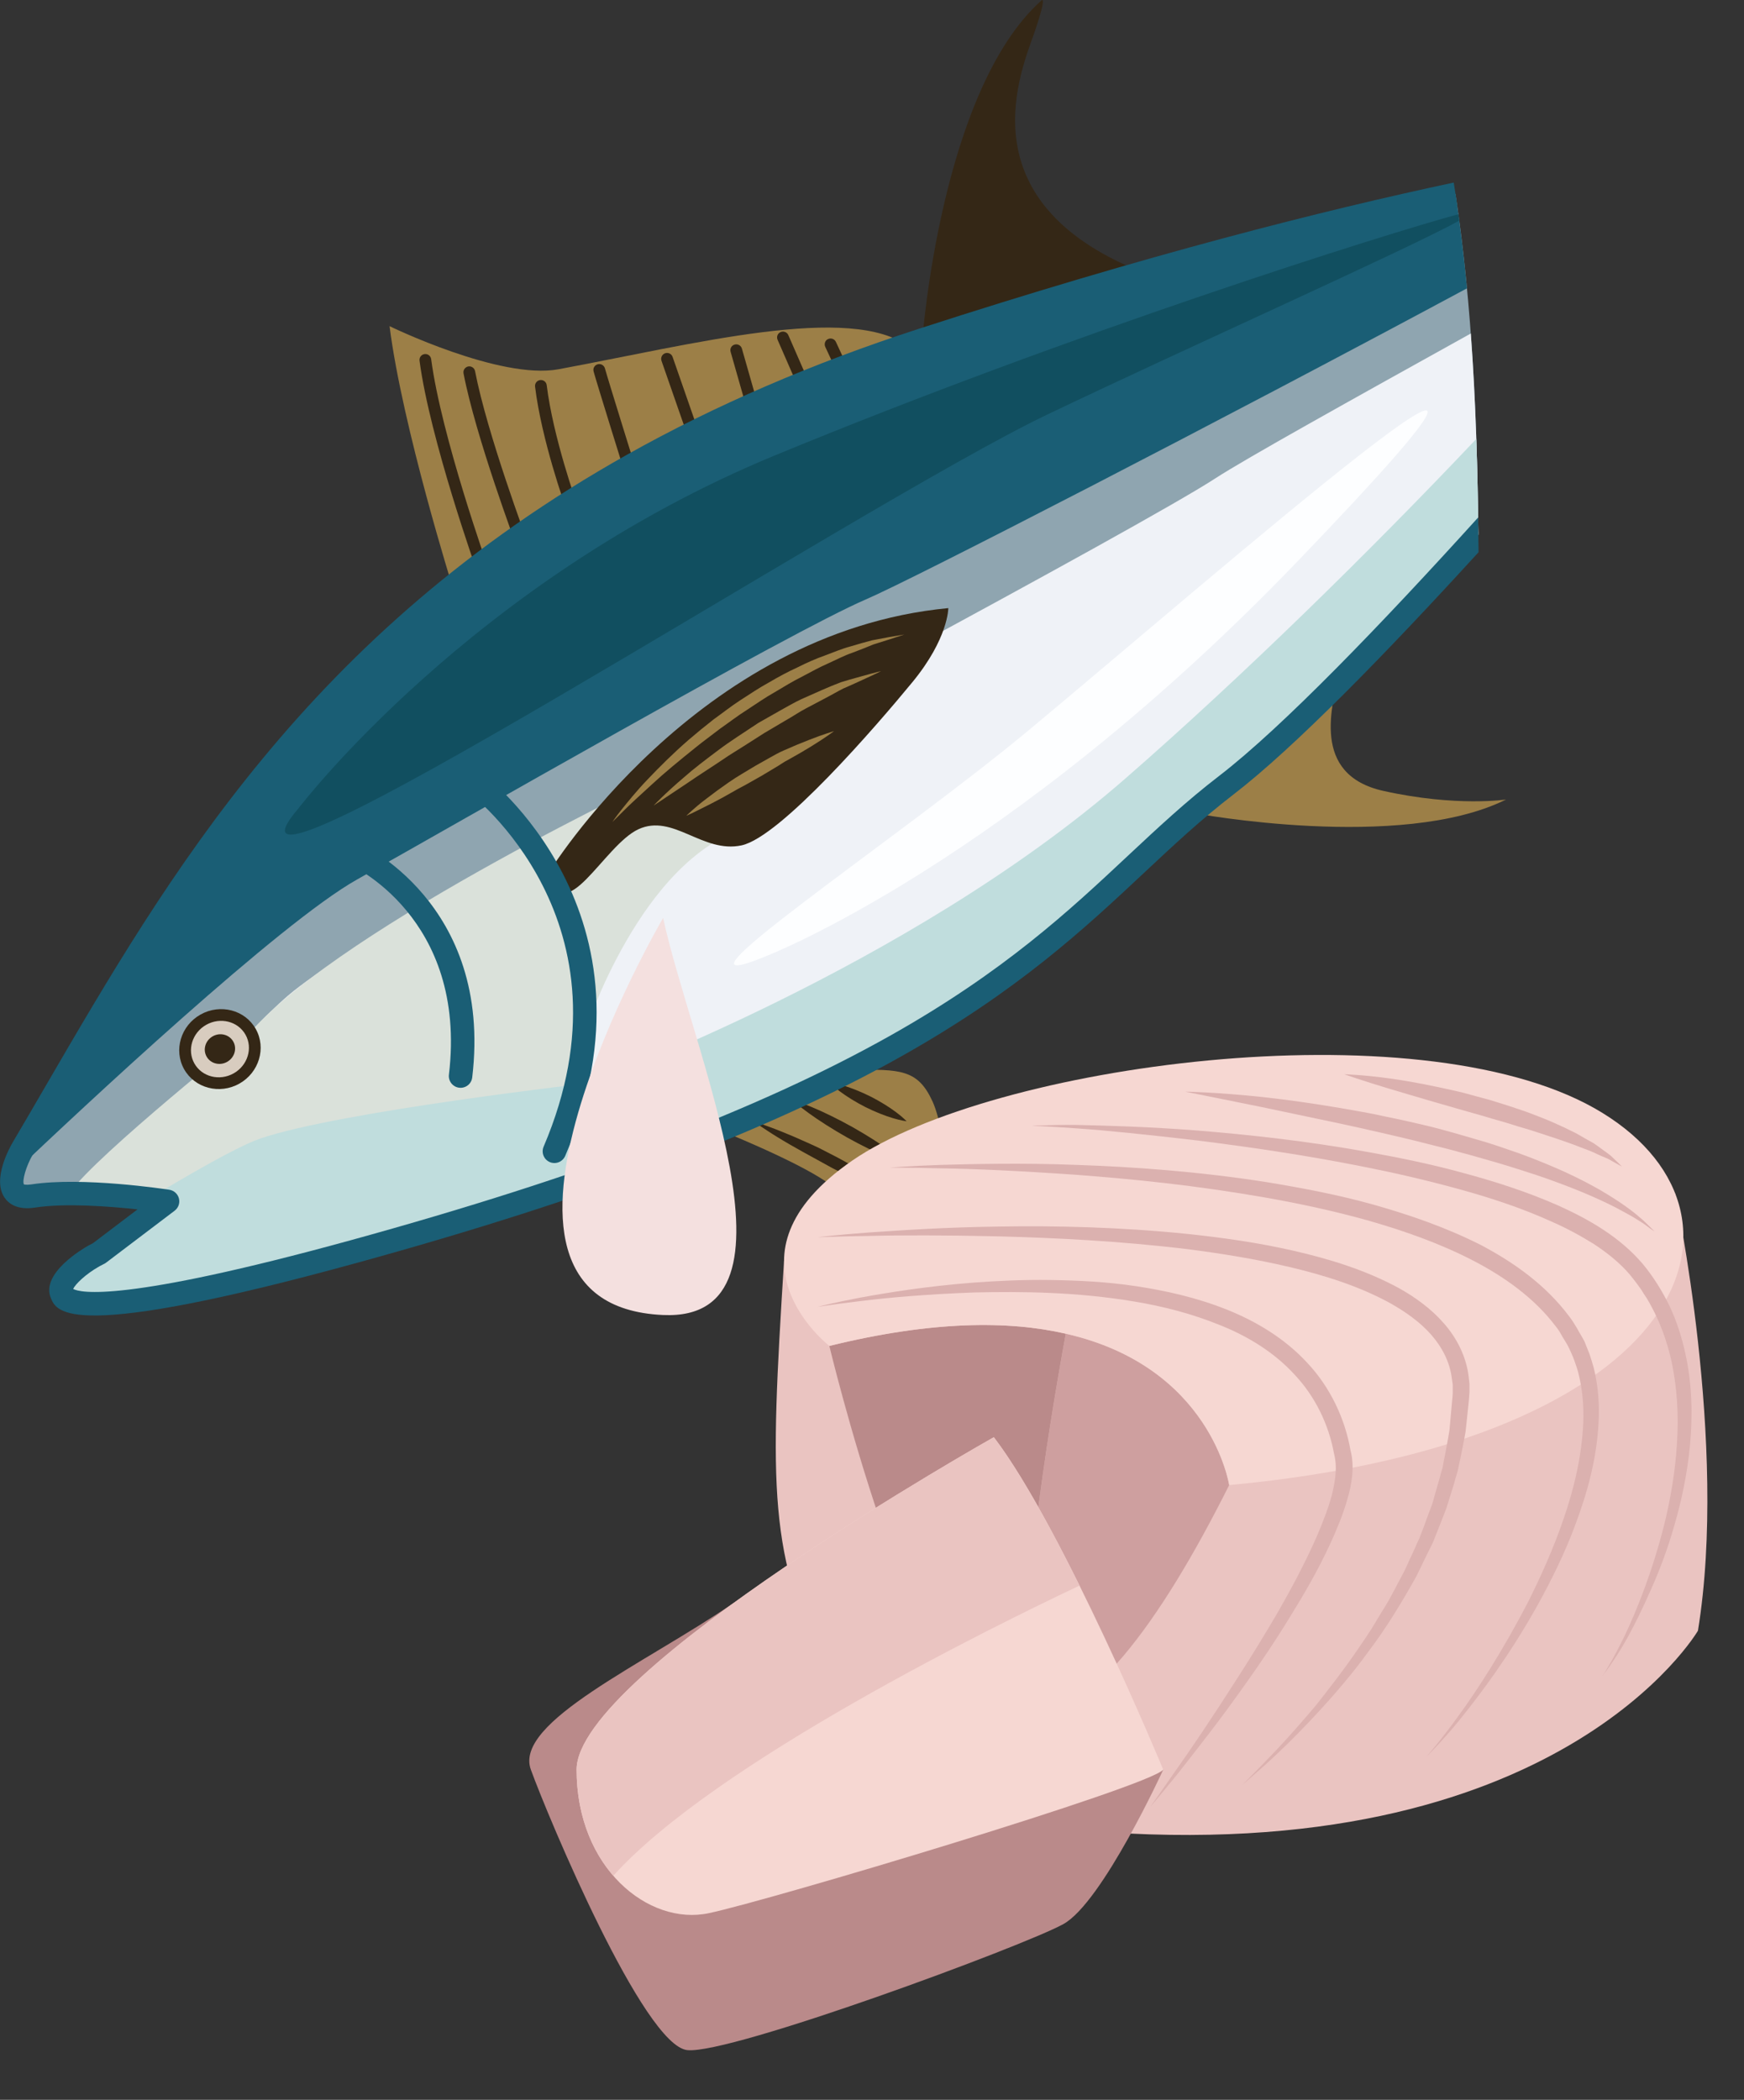<?xml version="1.0" encoding="UTF-8" standalone="no"?>
<!-- Created with Inkscape (http://www.inkscape.org/) -->

<svg
   xmlns:dc="http://purl.org/dc/elements/1.1/"
   xmlns:cc="http://creativecommons.org/ns#"
   xmlns:rdf="http://www.w3.org/1999/02/22-rdf-syntax-ns#"
   xmlns:svg="http://www.w3.org/2000/svg"
   xmlns="http://www.w3.org/2000/svg"
   xmlns:sodipodi="http://sodipodi.sourceforge.net/DTD/sodipodi-0.dtd"
   xmlns:inkscape="http://www.inkscape.org/namespaces/inkscape"
   width="292.377mm"
   height="351.991mm"
   viewBox="0 0 292.377 351.991"
   version="1.1"
   id="svg8"
   inkscape:version="0.92.4 (5da689c313, 2019-01-14)"
   sodipodi:docname="Tuňák žlutoploutvý ve vlastní šťávě.svg">
  <rect x="0" y="0" width="292.377" height="351.991" fill="#333333" stroke="none"/>
  <defs
     id="defs2">
    <style
       type="text/css"
       id="style2">
   <![CDATA[
    .fil3 {fill:#7F583D;fill-rule:nonzero}
    .fil2 {fill:#AF8569;fill-rule:nonzero}
    .fil4 {fill:#B79076;fill-rule:nonzero}
    .fil0 {fill:#E2BBA1;fill-rule:nonzero}
    .fil1 {fill:#EDD1BE;fill-rule:nonzero}
   ]]>
  </style>
    <style
       type="text/css"
       id="style2-9">
   <![CDATA[
    .fil3 {fill:#7F583D;fill-rule:nonzero}
    .fil2 {fill:#AF8569;fill-rule:nonzero}
    .fil4 {fill:#B79076;fill-rule:nonzero}
    .fil0 {fill:#CE8963;fill-rule:nonzero}
    .fil1 {fill:#DEB194;fill-rule:nonzero}
   ]]>
  </style>
    <style
       type="text/css"
       id="style2-0">
   <![CDATA[
    .fil19 {fill:#363338;fill-rule:nonzero}
    .fil20 {fill:#3C363F;fill-rule:nonzero}
    .fil12 {fill:#42382F;fill-rule:nonzero}
    .fil13 {fill:#594C41;fill-rule:nonzero}
    .fil8 {fill:#59555B;fill-rule:nonzero}
    .fil10 {fill:#635549;fill-rule:nonzero}
    .fil9 {fill:#6A666D;fill-rule:nonzero}
    .fil17 {fill:#6E6B70;fill-rule:nonzero}
    .fil11 {fill:#7C6C60;fill-rule:nonzero}
    .fil14 {fill:#827F84;fill-rule:nonzero}
    .fil15 {fill:#A4A4A5;fill-rule:nonzero}
    .fil18 {fill:#ADA6B2;fill-rule:nonzero}
    .fil16 {fill:#BCBBAC;fill-rule:nonzero}
    .fil3 {fill:#BDAA88;fill-rule:nonzero}
    .fil4 {fill:#CCB081;fill-rule:nonzero}
    .fil6 {fill:#CFB484;fill-rule:nonzero}
    .fil5 {fill:#D9A882;fill-rule:nonzero}
    .fil7 {fill:#E6C0A8;fill-rule:nonzero}
    .fil1 {fill:#EBD1A4;fill-rule:nonzero}
    .fil2 {fill:#EBDDC5;fill-rule:nonzero}
    .fil0 {fill:#F7ECD9;fill-rule:nonzero}
   ]]>
  </style>
    <style
       type="text/css"
       id="style2-3">
   <![CDATA[
    .fil1 {fill:#BA8A8A;fill-rule:nonzero}
    .fil6 {fill:#CCA8A3;fill-rule:nonzero}
    .fil2 {fill:#CE9F9F;fill-rule:nonzero}
    .fil4 {fill:#DBB1AF;fill-rule:nonzero}
    .fil0 {fill:#EAC4C1;fill-rule:nonzero}
    .fil5 {fill:#EDD9D6;fill-rule:nonzero}
    .fil7 {fill:#F4E0DF;fill-rule:nonzero}
    .fil3 {fill:#F6D7D2;fill-rule:nonzero}
   ]]>
  </style>
  </defs>
  <sodipodi:namedview
     id="base"
     pagecolor="#ffffff"
     bordercolor="#666666"
     borderopacity="1.0"
     inkscape:pageopacity="0.0"
     inkscape:pageshadow="2"
     inkscape:zoom="0.24748737"
     inkscape:cx="36.433634"
     inkscape:cy="781.24443"
     inkscape:document-units="mm"
     inkscape:current-layer="layer1"
     showgrid="false"
     inkscape:window-width="1920"
     inkscape:window-height="1001"
     inkscape:window-x="-9"
     inkscape:window-y="-9"
     inkscape:window-maximized="1" />
  <g
     inkscape:label="Vrstva 1"
     inkscape:groupmode="layer"
     id="layer1"
     transform="translate(37.61,39.217)">
 
 

 
 

 
 <g
   id="g2975"
   transform="matrix(1.615,0,0,-1.615,83.066,150.24)">
  <path
     d="m 0,0 c 0,0 7.646,-3.042 11.027,-5.335 3.386,-2.293 10.534,-6.313 13.521,-6.034 0,0 -0.937,11.001 -2.46,14.339 -1.526,3.337 -3.299,3.387 -8.478,3.275 L 4.318,6.618 Z"
     style="fill:#9c7f47;fill-opacity:1;fill-rule:nonzero;stroke:none"
     id="path2977"
     inkscape:connector-curvature="0" />
</g>
<g
   id="g2979"
   transform="matrix(1.615,0,0,-1.615,88.722,148.757)">
  <path
     d="M 0,0 C 0,0 0.287,-0.086 0.779,-0.259 1.265,-0.447 1.974,-0.68 2.798,-1.016 3.626,-1.345 4.581,-1.749 5.59,-2.21 c 0.503,-0.237 1.032,-0.451 1.55,-0.731 0.518,-0.268 1.045,-0.538 1.573,-0.811 2.092,-1.119 4.141,-2.322 5.634,-3.293 0.749,-0.478 1.349,-0.922 1.781,-1.211 0.422,-0.299 0.658,-0.484 0.658,-0.484 0,0 -0.29,0.092 -0.779,0.278 -0.482,0.197 -1.19,0.448 -2.003,0.806 -1.641,0.698 -3.767,1.717 -5.851,2.82 C 6.088,-3.701 3.998,-2.579 2.486,-1.639 1.725,-1.18 1.111,-0.75 0.673,-0.469 0.24,-0.18 0,0 0,0"
     style="fill:#342716;fill-opacity:1;fill-rule:nonzero;stroke:none"
     id="path2981"
     inkscape:connector-curvature="0" />
</g>
<g
   id="g2983"
   transform="matrix(1.615,0,0,-1.615,95.157,145.144)">
  <path
     d="m 0,0 c 0,0 0.843,-0.241 2.035,-0.743 1.196,-0.494 2.74,-1.246 4.241,-2.082 1.495,-0.843 2.948,-1.77 3.995,-2.537 1.057,-0.759 1.711,-1.36 1.711,-1.36 0,0 -0.846,0.238 -2.037,0.741 -1.196,0.494 -2.74,1.244 -4.239,2.084 C 4.21,-3.054 2.76,-2.124 1.709,-1.358 0.653,-0.599 0,0 0,0"
     style="fill:#342716;fill-opacity:1;fill-rule:nonzero;stroke:none"
     id="path2985"
     inkscape:connector-curvature="0" />
</g>
<g
   id="g2987"
   transform="matrix(1.615,0,0,-1.615,101.403,142.201)">
  <path
     d="m 0,0 c 0,0 0.589,-0.07 1.405,-0.319 0.82,-0.241 1.868,-0.654 2.876,-1.156 1.004,-0.508 1.964,-1.106 2.651,-1.625 0.689,-0.507 1.104,-0.949 1.104,-0.949 0,0 -0.592,0.07 -1.408,0.32 -0.818,0.237 -1.866,0.653 -2.874,1.156 -1.003,0.51 -1.961,1.107 -2.65,1.627 C 0.412,-0.437 0,0 0,0"
     style="fill:#342716;fill-opacity:1;fill-rule:nonzero;stroke:none"
     id="path2989"
     inkscape:connector-curvature="0" />
</g>
<g
   id="g2991"
   transform="matrix(1.615,0,0,-1.615,38.41,59.648)">
  <path
     d="m 0,0 c 0,0 -5.312,16.927 -6.633,27.364 0,0 11.471,-5.599 17.534,-4.475 13.923,2.576 30.356,6.912 36.441,2.293"
     style="fill:#9c7f47;fill-opacity:1;fill-rule:nonzero;stroke:none"
     id="path2993"
     inkscape:connector-curvature="0" />
</g>
<g
   id="g2995"
   transform="matrix(1.615,0,0,-1.615,43.799,57.187)">
  <path
     d="M 0,0 C -0.029,-0.017 -0.062,-0.031 -0.095,-0.045 -0.411,-0.157 -0.761,0.01 -0.874,0.323 -0.923,0.464 -5.79,14.157 -6.859,22.26 c -0.044,0.331 0.19,0.636 0.524,0.679 C -6,22.985 -5.694,22.75 -5.651,22.417 -4.6,14.441 0.225,0.871 0.275,0.733 0.376,0.452 0.255,0.143 0,0"
     style="fill:#342716;fill-opacity:1;fill-rule:nonzero;stroke:none"
     id="path2997"
     inkscape:connector-curvature="0" />
</g>
<g
   id="g2999"
   transform="matrix(1.615,0,0,-1.615,50.422,52.905)">
  <path
     d="M 0,0 C -0.027,-0.016 -0.056,-0.028 -0.085,-0.039 -0.399,-0.159 -0.751,0 -0.87,0.315 c -0.042,0.114 -4.255,11.379 -5.522,17.974 -0.061,0.331 0.155,0.648 0.485,0.716 0.329,0.061 0.649,-0.156 0.712,-0.485 C -3.948,12.026 0.228,0.856 0.271,0.744 0.378,0.459 0.256,0.144 0,0"
     style="fill:#342716;fill-opacity:1;fill-rule:nonzero;stroke:none"
     id="path3001"
     inkscape:connector-curvature="0" />
</g>
<g
   id="g3003"
   transform="matrix(1.615,0,0,-1.615,58.706,46.56)">
  <path
     d="m 0,0 c -0.028,-0.016 -0.061,-0.031 -0.089,-0.044 -0.318,-0.113 -0.669,0.051 -0.782,0.366 -0.104,0.287 -2.548,7.101 -3.225,12.664 -0.038,0.335 0.199,0.64 0.533,0.678 0.333,0.04 0.638,-0.196 0.677,-0.53 C -2.225,7.709 0.25,0.806 0.275,0.738 0.378,0.453 0.256,0.144 0,0"
     style="fill:#342716;fill-opacity:1;fill-rule:nonzero;stroke:none"
     id="path3005"
     inkscape:connector-curvature="0" />
</g>
<g
   id="g3007"
   transform="matrix(1.615,0,0,-1.615,68.816,41.451)">
  <path
     d="m 0,0 c -0.038,-0.021 -0.076,-0.037 -0.118,-0.051 -0.321,-0.1 -0.662,0.079 -0.763,0.401 -0.127,0.4 -3.068,9.834 -3.398,11.043 -0.091,0.324 0.097,0.654 0.427,0.746 0.325,0.09 0.658,-0.104 0.748,-0.424 C -2.78,10.524 0.254,0.811 0.281,0.713 0.368,0.433 0.245,0.139 0,0"
     style="fill:#342716;fill-opacity:1;fill-rule:nonzero;stroke:none"
     id="path3009"
     inkscape:connector-curvature="0" />
</g>
<g
   id="g3011"
   transform="matrix(1.615,0,0,-1.615,79.298,35)">
  <path
     d="m 0,0 c -0.03,-0.016 -0.065,-0.032 -0.098,-0.046 -0.318,-0.109 -0.666,0.061 -0.776,0.375 l -2.849,8.183 c -0.109,0.319 0.067,0.667 0.377,0.776 0.317,0.11 0.665,-0.056 0.776,-0.374 L 0.277,0.73 C 0.375,0.449 0.254,0.143 0,0"
     style="fill:#342716;fill-opacity:1;fill-rule:nonzero;stroke:none"
     id="path3013"
     inkscape:connector-curvature="0" />
</g>
<g
   id="g3015"
   transform="matrix(1.615,0,0,-1.615,89.217,30.56)">
  <path
     d="m 0,0 c -0.04,-0.022 -0.084,-0.042 -0.133,-0.056 -0.323,-0.09 -0.661,0.098 -0.754,0.422 L -2.688,6.688 C -2.782,7.011 -2.6,7.351 -2.269,7.44 -1.946,7.533 -1.607,7.346 -1.516,7.021 L 0.288,0.698 C 0.366,0.421 0.24,0.136 0,0"
     style="fill:#342716;fill-opacity:1;fill-rule:nonzero;stroke:none"
     id="path3017"
     inkscape:connector-curvature="0" />
</g>
<g
   id="g3019"
   transform="matrix(1.615,0,0,-1.615,98.091,27.27)">
  <path
     d="m 0,0 c -0.018,-0.01 -0.035,-0.02 -0.056,-0.027 -0.306,-0.134 -0.668,0.006 -0.801,0.313 l -2.45,5.613 c -0.135,0.307 0.005,0.678 0.313,0.799 0.307,0.137 0.669,-0.005 0.802,-0.313 L 0.259,0.773 C 0.386,0.485 0.27,0.15 0,0"
     style="fill:#342716;fill-opacity:1;fill-rule:nonzero;stroke:none"
     id="path3021"
     inkscape:connector-curvature="0" />
</g>
<g
   id="g3023"
   transform="matrix(1.615,0,0,-1.615,104.818,25.185)">
  <path
     d="M 0,0 C -0.014,-0.008 -0.027,-0.016 -0.043,-0.021 -0.345,-0.165 -0.708,-0.03 -0.851,0.274 l -1.672,3.601 c -0.143,0.306 -0.004,0.698 0.294,0.809 0.304,0.144 0.667,0.012 0.81,-0.293 L 0.252,0.787 C 0.389,0.498 0.275,0.154 0,0"
     style="fill:#342716;fill-opacity:1;fill-rule:nonzero;stroke:none"
     id="path3025"
     inkscape:connector-curvature="0" />
</g>
<g
   id="g3027"
   transform="matrix(1.615,0,0,-1.615,206.404,-6.656)">
  <path
     d="m 0,0 c -13.604,-2.902 -31.817,-7.504 -55.345,-15.124 -58.82,-19.053 -76.703,-55.643 -93.349,-83.854 -0.777,-1.313 -2.668,-5.569 1.057,-4.996 5.144,0.794 13.937,-0.557 13.937,-0.557 l -7.106,-5.388 c -3.868,-1.821 -13.798,-10.891 26.449,0.178 67.737,18.63 73.716,35.452 90.553,48.393 6.465,4.973 16.394,15.239 26.175,25.997 C 2.243,-23.525 1.757,-11.682 0,0"
     style="fill:#8fa5b0;fill-opacity:1;fill-rule:nonzero;stroke:none"
     id="path3029"
     inkscape:connector-curvature="0" />
</g>
<g
   id="g3031"
   transform="matrix(1.615,0,0,-1.615,206.402,-6.661)">
  <path
     d="m 0,0 c -13.599,-2.901 -31.821,-7.509 -55.344,-15.127 -58.82,-19.053 -76.703,-55.643 -93.349,-83.853 -0.336,-0.567 -0.876,-1.682 -1.085,-2.719 7.274,6.911 27.735,26.068 35.75,30.569 9.827,5.515 44.956,25.704 52.841,29.081 4.773,2.046 36.569,18.413 62.378,32.279 C 0.88,-6.504 0.487,-3.246 0,0"
     style="fill:#1a5e75;fill-opacity:1;fill-rule:nonzero;stroke:none"
     id="path3033"
     inkscape:connector-curvature="0" />
</g>
<g
   id="g3035"
   transform="matrix(1.615,0,0,-1.615,162.567,97.096)">
  <path
     d="m 0,0 c 0,0 21.469,-4.017 32.391,1.419 0,0 -5.144,-0.793 -12.726,0.891 -7.582,1.68 -5.335,8.879 -4.553,12.463 L 7.757,11.694 -1.142,3.902 Z"
     style="fill:#9c7f47;fill-opacity:1;fill-rule:nonzero;stroke:none"
     id="path3037"
     inkscape:connector-curvature="0" />
</g>
<g
   id="g3039"
   transform="matrix(1.615,0,0,-1.615,117.016,17.771)">
  <path
     d="m 0,0 c 0,0 1.896,25.866 12.356,35.233 0,0 0.65,0.712 -0.666,-3.169 C 10.376,28.183 4.163,14.537 22.657,7.104 L 19.503,5.708 C 19.503,5.708 3.521,0.574 0,0"
     style="fill:#342716;fill-opacity:1;fill-rule:nonzero;stroke:none"
     id="path3041"
     inkscape:connector-curvature="0" />
</g>
<g
   id="g3043"
   transform="matrix(1.615,0,0,-1.615,208.968,16.687)">
  <path
     d="m 0,0 c -12.485,-6.934 -23.463,-13.042 -26.514,-15.033 -7.671,-5.004 -58.463,-32.127 -64.988,-35.44 -6.522,-3.313 -25.415,-13.222 -31.31,-18.278 -4.624,-3.968 -14.752,-15.76 -18.899,-20.65 3.478,-0.229 6.423,-0.677 6.423,-0.677 l -7.106,-5.388 c -3.868,-1.821 -13.797,-10.89 26.449,0.178 67.737,18.63 73.716,35.452 90.553,48.393 6.465,4.973 16.394,15.239 26.175,25.998 C 0.707,-13.925 0.512,-6.948 0,0"
     style="fill:#eff2f7;fill-opacity:1;fill-rule:nonzero;stroke:none"
     id="path3045"
     inkscape:connector-curvature="0" />
</g>
<g
   id="g3047"
   transform="matrix(1.615,0,0,-1.615,59.08,143.019)">
  <path
     d="m 0,0 c 0,0 2.346,0.385 0.899,5.861 0,0 5.78,17.915 16.81,21.082 L 9.97,32.847 c 0,0 -34.102,-16.006 -43.817,-27.108 0,0 -16.004,-12.77 -18.726,-16.626 0,0 8.303,-0.695 9.431,-1.459 0,0 -11.764,-6.837 -10.393,-8.861 0,0 9.194,3.531 12.871,6.524 0,0 32.885,11.947 40.664,14.683"
     style="fill:#dae1da;fill-opacity:1;fill-rule:nonzero;stroke:none"
     id="path3049"
     inkscape:connector-curvature="0" />
</g>
<g
   id="g3051"
   transform="matrix(1.615,0,0,-1.615,54.345,107.124)">
  <path
     d="m 0,0 c 0,0 15.301,25.009 41.504,27.495 0,0 0.013,-3.137 -3.723,-7.679 C 34.046,15.271 24.095,3.748 20.045,2.87 15.997,1.995 12.931,6.213 9.328,4.539 5.727,2.865 1.653,-6.058 0,0"
     style="fill:#342716;fill-opacity:1;fill-rule:nonzero;stroke:none"
     id="path3053"
     inkscape:connector-curvature="0" />
</g>
<g
   id="g3055"
   transform="matrix(1.615,0,0,-1.615,209.888,34.363)">
  <path
     d="m 0,0 c -10.909,-11.531 -24.208,-24.594 -36.467,-35.279 -22.514,-19.629 -55.304,-31.539 -55.304,-31.539 0,0 -26.197,-2.972 -34.47,-5.8 -3.103,-1.06 -11.536,-6.236 -11.536,-6.236 1.161,-0.14 1.912,-0.267 1.912,-0.267 l -7.103,-5.395 c -3.865,-1.822 -13.794,-10.892 26.452,0.176 67.739,18.629 73.717,35.448 90.553,48.395 6.472,4.976 16.402,15.294 26.176,26.109 C 0.177,-6.558 0.111,-3.278 0,0"
     style="fill:#c0dddd;fill-opacity:1;fill-rule:nonzero;stroke:none"
     id="path3057"
     inkscape:connector-curvature="0" />
</g>
<g
   id="g3059"
   transform="matrix(1.615,0,0,-1.615,4.414,133.75)">
  <path
     d="m 0,0 c 0.945,-1.687 0.285,-3.854 -1.474,-4.843 -1.76,-0.991 -3.957,-0.425 -4.904,1.263 -0.947,1.688 -0.288,3.854 1.475,4.846 C -3.144,2.254 -0.951,1.687 0,0"
     style="fill:#d8ccbf;fill-opacity:1;fill-rule:nonzero;stroke:none"
     id="path3061"
     inkscape:connector-curvature="0" />
</g>
<g
   id="g3063"
   transform="matrix(1.615,0,0,-1.615,1.501,135.385)">
  <path
     d="M 0,0 C 0.411,-0.732 0.124,-1.674 -0.642,-2.105 -1.406,-2.534 -2.361,-2.289 -2.771,-1.557 -3.185,-0.822 -2.897,0.121 -2.13,0.552 -1.367,0.979 -0.412,0.735 0,0"
     style="fill:#342716;fill-opacity:1;fill-rule:nonzero;stroke:none"
     id="path3065"
     inkscape:connector-curvature="0" />
</g>
<g
   id="g3067"
   transform="matrix(1.615,0,0,-1.615,-3.027,132.565)">
  <path
     d="m 0,0 c -1.464,-0.821 -2.019,-2.622 -1.237,-4.014 0.78,-1.392 2.605,-1.855 4.073,-1.033 1.463,0.821 2.018,2.624 1.237,4.016 C 3.292,0.359 1.466,0.823 0,0 m 3.431,-6.11 c -2.049,-1.151 -4.622,-0.477 -5.732,1.499 -1.109,1.979 -0.345,4.524 1.704,5.673 2.052,1.151 4.623,0.479 5.733,-1.498 1.109,-1.976 0.345,-4.523 -1.705,-5.674"
     style="fill:#342716;fill-opacity:1;fill-rule:nonzero;stroke:none"
     id="path3069"
     inkscape:connector-curvature="0" />
</g>
<g
   id="g3071"
   transform="matrix(1.615,0,0,-1.615,210.197,47.528)">
  <path
     d="m 0,0 c -10.034,-11.081 -20.323,-21.775 -26.895,-26.83 -3.421,-2.63 -6.368,-5.389 -9.491,-8.309 -6.01,-5.63 -12.831,-12.011 -24.731,-18.693 -13.642,-7.659 -31.931,-14.59 -55.912,-21.186 -23.692,-6.516 -28.077,-5.453 -28.818,-5.058 0.226,0.496 1.28,1.537 2.742,2.36 0.167,0.091 0.322,0.173 0.469,0.243 0.078,0.035 0.152,0.08 0.216,0.133 l 7.106,5.386 c 0.391,0.296 0.568,0.795 0.447,1.27 -0.119,0.473 -0.514,0.832 -0.996,0.904 -0.367,0.06 -9.037,1.372 -14.308,0.559 -0.572,-0.088 -0.776,0 -0.785,-0.004 v -0.001 c -0.206,0.352 0.198,1.883 0.962,3.176 1.107,1.875 2.219,3.788 3.348,5.73 12.672,21.792 27.037,46.494 59.508,64.724 8.946,5.022 18.978,9.348 29.822,12.86 23.503,7.615 41.605,12.196 55.148,15.088 -0.114,0.803 -0.241,1.608 -0.368,2.411 C -16.16,31.858 -34.389,27.252 -58.067,19.584 -69.064,16.021 -79.246,11.63 -88.328,6.531 c -33.054,-18.559 -47.595,-43.562 -60.425,-65.624 -1.126,-1.937 -2.235,-3.846 -3.341,-5.718 -0.372,-0.631 -2.168,-3.879 -0.878,-5.782 0.426,-0.629 1.323,-1.321 3.172,-1.035 3.098,0.478 7.67,0.133 10.633,-0.19 l -4.627,-3.508 c -0.159,-0.077 -0.329,-0.168 -0.503,-0.265 -0.507,-0.286 -4.926,-2.855 -3.873,-5.416 0.61,-1.487 1.885,-4.583 31.787,3.64 24.175,6.649 42.643,13.651 56.459,21.409 12.159,6.828 19.09,13.316 25.206,19.039 3.074,2.88 5.982,5.601 9.308,8.158 6.365,4.894 15.936,14.732 25.452,25.156 C 0.029,-2.404 0.017,-1.202 0,0"
     style="fill:#1a5e75;fill-opacity:1;fill-rule:nonzero;stroke:none"
     id="path3073"
     inkscape:connector-curvature="0" />
</g>
<g
   id="g3075"
   transform="matrix(1.615,0,0,-1.615,56.302,155.487)">
  <path
     d="m 0,0 c -0.319,-0.179 -0.715,-0.215 -1.078,-0.06 -0.617,0.265 -0.905,0.981 -0.642,1.598 9.971,23.349 -7.622,36.658 -7.801,36.791 -0.542,0.4 -0.659,1.16 -0.258,1.702 0.399,0.542 1.162,0.657 1.704,0.26 C -7.883,40.146 11.238,25.686 0.523,0.582 0.412,0.327 0.225,0.126 0,0"
     style="fill:#1a5e75;fill-opacity:1;fill-rule:nonzero;stroke:none"
     id="path3077"
     inkscape:connector-curvature="0" />
</g>
<g
   id="g3079"
   transform="matrix(1.615,0,0,-1.615,40.566,142.882)">
  <path
     d="m 0,0 c -0.218,-0.121 -0.472,-0.179 -0.738,-0.146 -0.666,0.078 -1.147,0.685 -1.067,1.352 1.945,16.37 -10.255,21.792 -10.38,21.844 -0.618,0.263 -0.904,0.979 -0.641,1.598 0.267,0.621 0.987,0.905 1.6,0.642 C -11.086,25.228 2.77,19.078 0.614,0.919 0.567,0.518 0.329,0.184 0,0"
     style="fill:#1a5e75;fill-opacity:1;fill-rule:nonzero;stroke:none"
     id="path3081"
     inkscape:connector-curvature="0" />
</g>
<g
   id="g3083"
   transform="matrix(1.615,0,0,-1.615,206.885,-3.311)">
  <path
     d="m 0,0 c -7.689,-2.088 -40.071,-12.281 -71.02,-25.065 -31.382,-12.96 -49.344,-36.553 -49.344,-36.553 -12.4,-14.415 58.221,31.524 77.689,40.823 15.219,7.27 37.263,17.093 42.765,20.128 C 0.061,-0.444 0.029,-0.223 0,0"
     style="fill:#114f60;fill-opacity:1;fill-rule:nonzero;stroke:none"
     id="path3085"
     inkscape:connector-curvature="0" />
</g>
<g
   id="g3087"
   transform="matrix(1.615,0,0,-1.615,90.771,121.086)">
  <path
     d="M 0,0 C 0,0 25.086,9.659 55.222,41.017 91.357,78.62 45.429,38.548 27.333,23.496 13.549,12.033 -12.479,-5.144 0,0"
     style="fill:#fdfeff;fill-opacity:1;fill-rule:nonzero;stroke:none"
     id="path3089"
     inkscape:connector-curvature="0" />
</g>
<g
   id="g3091"
   transform="matrix(1.615,0,0,-1.615,65.056,98.571)">
  <path
     d="m 0,0 c 0,0 0.316,0.479 0.942,1.27 0.631,0.78 1.527,1.911 2.723,3.158 1.189,1.248 2.614,2.677 4.249,4.096 0.819,0.706 1.686,1.414 2.58,2.114 0.925,0.661 1.831,1.383 2.802,2.011 0.975,0.622 1.928,1.276 2.93,1.819 0.981,0.579 1.967,1.112 2.957,1.563 0.969,0.488 1.923,0.914 2.865,1.244 0.932,0.346 1.795,0.718 2.635,0.937 0.83,0.256 1.593,0.462 2.272,0.644 0.689,0.132 1.292,0.243 1.789,0.338 0.987,0.166 1.556,0.263 1.556,0.263 0,0 -0.548,-0.179 -1.502,-0.493 -0.475,-0.151 -1.052,-0.334 -1.716,-0.542 -0.645,-0.265 -1.369,-0.561 -2.167,-0.855 -0.806,-0.273 -1.63,-0.703 -2.518,-1.108 -0.889,-0.388 -1.79,-0.886 -2.729,-1.384 -0.951,-0.471 -1.882,-1.052 -2.843,-1.619 -0.974,-0.545 -1.902,-1.199 -2.85,-1.817 C 13.015,11.034 12.119,10.337 11.201,9.7 10.32,9.013 9.424,8.374 8.599,7.7 6.941,6.364 5.396,5.102 4.144,3.938 2.885,2.784 1.82,1.825 1.118,1.109 0.407,0.403 0,0 0,0"
     style="fill:#9c7f47;fill-opacity:1;fill-rule:nonzero;stroke:none"
     id="path3093"
     inkscape:connector-curvature="0" />
</g>
<g
   id="g3095"
   transform="matrix(1.615,0,0,-1.615,71.975,95.816)">
  <path
     d="m 0,0 c 0,0 1.185,1.268 3.169,2.948 0.973,0.865 2.181,1.781 3.481,2.755 1.292,0.986 2.769,1.899 4.21,2.869 0.754,0.428 1.51,0.858 2.254,1.28 0.747,0.418 1.473,0.839 2.212,1.186 1.49,0.667 2.881,1.293 4.094,1.755 1.253,0.388 2.311,0.655 3.035,0.865 0.732,0.198 1.149,0.293 1.149,0.293 0,0 -0.388,-0.199 -1.075,-0.518 C 21.837,13.126 20.87,12.652 19.695,12.151 19.121,11.867 18.519,11.504 17.866,11.167 17.219,10.823 16.534,10.463 15.824,10.089 15.115,9.721 14.432,9.242 13.695,8.832 12.975,8.404 12.237,7.97 11.499,7.535 10.778,7.073 10.056,6.614 9.345,6.161 8.636,5.7 7.917,5.291 7.26,4.828 5.925,3.929 4.652,3.127 3.589,2.394 1.435,0.959 0,0 0,0"
     style="fill:#9c7f47;fill-opacity:1;fill-rule:nonzero;stroke:none"
     id="path3097"
     inkscape:connector-curvature="0" />
</g>
<g
   id="g3099"
   transform="matrix(1.615,0,0,-1.615,77.45,97.535)">
  <path
     d="m 0,0 c 0,0 0.791,0.804 2.124,1.805 0.656,0.512 1.442,1.085 2.3,1.68 0.856,0.596 1.824,1.145 2.773,1.719 0.485,0.274 0.97,0.548 1.446,0.816 0.476,0.264 0.943,0.534 1.424,0.741 0.955,0.428 1.859,0.804 2.64,1.104 1.554,0.615 2.625,0.918 2.625,0.918 0,0 -0.909,-0.682 -2.319,-1.549 C 12.309,6.798 11.479,6.312 10.576,5.815 10.117,5.589 9.691,5.257 9.218,4.993 8.754,4.714 8.282,4.434 7.812,4.151 7.331,3.881 6.851,3.609 6.382,3.342 5.917,3.067 5.425,2.848 4.986,2.576 4.093,2.059 3.244,1.598 2.505,1.223 1.759,0.851 1.136,0.539 0.699,0.322 0.256,0.116 0,0 0,0"
     style="fill:#9c7f47;fill-opacity:1;fill-rule:nonzero;stroke:none"
     id="path3101"
     inkscape:connector-curvature="0" />
</g>


 
 <g
   transform="matrix(0.036,0,0,0.036,-215.589,-323.682)"
   id="Vrstva_x0020_1">

  <path
   d="m 12745,13460 c 0,0 248,1164 106,2035 0,0 -648,1113 -2854,931 -347,-29 -1017,-382 -1191,-719 -287,-556 -277,-880 -211,-1933 l 977,-263 1336,-51 1245,142 z"
   style="fill:#eac4c1;fill-rule:nonzero"
   id="path7"
   class="fil0"
   inkscape:connector-curvature="0" />

  <path
   d="m 10361,16142 c 0,0 -283,618 -465,719 -182,101 -1549,607 -1751,587 -203,-20 -648,-1083 -729,-1306 -81,-222 532,-493 944,-776 411,-283 24,-17 24,-17 l 501,621 1011,112 z"
   style="fill:#ba8a8a;fill-rule:nonzero"
   id="path9"
   class="fil1"
   inkscape:connector-curvature="0" />

  <path
   d="m 9907,14112 c -89,488 -225,1344 -184,1810 -13,1 -26,2 -40,2 324,-3 659,-457 985,-1107 0,0 -83,-551 -761,-705 z"
   style="fill:#ce9f9f;fill-rule:nonzero"
   id="path11"
   class="fil2"
   inkscape:connector-curvature="0" />

  <path
   d="m 9907,14112 c -265,-61 -622,-61 -1101,57 0,0 381,1589 746,1731 13,5 26,9 39,12 4,1 8,2 12,3 9,2 18,4 27,5 5,1 9,1 14,2 9,1 19,1 28,2 4,0 8,0 11,0 14,0 27,-1 40,-2 -41,-466 95,-1322 184,-1810 z"
   style="fill:#ba8a8a;fill-rule:nonzero"
   id="path13"
   class="fil1"
   inkscape:connector-curvature="0" />

  <path
   d="m 12369,13062 c -837,-472 -2807,-202 -3455,243 -648,446 -108,864 -108,864 479,-118 836,-118 1101,-57 678,154 761,705 761,705 2173,-203 2537,-1282 1701,-1755 z"
   style="fill:#f6d7d2;fill-rule:nonzero"
   id="path15"
   class="fil3"
   inkscape:connector-curvature="0" />

  <path
   d="m 9572,14594 c 0,0 -1943,1093 -1943,1548 0,456 334,729 617,668 283,-60 2045,-587 2115,-668 0,0 -465,-1123 -789,-1548 z"
   style="fill:#f6d7d2;fill-rule:nonzero"
   id="path17"
   class="fil3"
   inkscape:connector-curvature="0" />

  <path
   d="m 9971,15285 c -131,-264 -275,-529 -399,-691 0,0 -1943,1093 -1943,1548 0,207 69,376 171,494 474,-527 1788,-1170 2171,-1351 z"
   style="fill:#eac4c1;fill-rule:nonzero"
   id="path19"
   class="fil0"
   inkscape:connector-curvature="0" />

  <path
   d="m 8752,13987 c 0,0 71,-19 198,-43 126,-23 308,-53 529,-70 110,-8 230,-14 358,-12 127,2 261,8 399,29 138,21 281,53 419,108 138,55 272,135 377,249 106,113 175,258 201,407 20,75 6,160 -15,229 -20,71 -48,137 -77,201 -58,127 -126,243 -193,351 -66,108 -133,207 -197,297 -127,181 -242,325 -321,426 -81,100 -129,156 -129,156 0,0 42,-60 116,-166 74,-104 177,-257 295,-442 59,-92 122,-194 185,-302 62,-109 125,-226 179,-349 27,-63 52,-126 70,-192 16,-67 27,-129 10,-195 -25,-136 -88,-265 -183,-366 -94,-103 -217,-179 -348,-231 -130,-53 -266,-88 -400,-110 -268,-45 -525,-47 -744,-42 -219,8 -402,24 -529,40 -127,15 -200,27 -200,27 z"
   style="fill:#dbb1af;fill-rule:nonzero"
   id="path21"
   class="fil4"
   inkscape:connector-curvature="0" />

  <path
   d="m 8752,13663 c 0,0 85,-11 234,-22 148,-10 361,-25 617,-28 256,-4 556,2 876,35 159,17 324,40 490,78 165,38 333,89 488,173 77,43 151,96 211,165 60,68 104,155 115,246 l 4,35 v 34 c 0,6 0,9 -1,19 l -1,15 -3,31 c -4,41 -9,83 -13,123 -7,42 -16,83 -24,124 -5,21 -9,41 -13,61 -6,20 -12,39 -17,59 -12,39 -24,77 -36,115 -14,37 -29,74 -43,110 -8,18 -14,37 -22,54 -9,17 -17,35 -26,52 -16,34 -33,68 -49,101 -72,129 -146,249 -224,351 -75,104 -153,193 -223,270 -71,77 -134,141 -189,193 -54,52 -98,90 -128,116 -30,26 -46,40 -46,40 0,0 15,-15 43,-43 28,-28 69,-70 120,-124 51,-54 111,-122 178,-201 64,-81 136,-173 207,-278 18,-26 36,-53 54,-81 17,-28 34,-57 52,-86 37,-57 67,-121 102,-185 15,-33 30,-66 46,-100 7,-17 15,-34 23,-51 7,-17 13,-35 20,-52 13,-36 26,-72 40,-108 10,-37 21,-74 32,-112 5,-19 10,-38 16,-57 3,-19 7,-38 11,-58 7,-39 15,-77 21,-117 4,-41 7,-82 11,-123 l 3,-31 1,-16 v -12 -29 l -4,-28 c -9,-76 -45,-146 -97,-205 -52,-59 -119,-106 -190,-146 -144,-79 -306,-130 -467,-168 -161,-38 -323,-64 -480,-84 -316,-38 -613,-52 -868,-59 -255,-6 -468,-6 -617,-2 -149,2 -234,6 -234,6 z"
   style="fill:#dbb1af;fill-rule:nonzero"
   id="path23"
   class="fil4"
   inkscape:connector-curvature="0" />

  <path
   d="m 9086,13339 c 0,0 87,-8 239,-13 152,-4 370,-10 632,0 261,9 566,30 890,81 162,27 329,58 496,105 166,47 334,105 493,185 157,82 307,189 415,334 14,17 25,37 37,56 11,21 22,37 34,60 8,20 16,39 24,60 7,21 14,43 20,65 21,86 27,173 22,257 -9,169 -53,325 -106,467 -52,142 -117,270 -180,384 -129,230 -260,405 -356,524 -47,59 -88,103 -116,133 -28,30 -44,45 -44,45 0,0 59,-65 148,-188 89,-122 208,-305 327,-535 58,-116 116,-244 164,-384 48,-139 85,-291 92,-449 3,-78 -4,-158 -24,-235 -5,-19 -12,-37 -18,-55 -7,-19 -16,-39 -25,-58 -7,-15 -19,-34 -29,-50 -10,-18 -20,-36 -33,-51 -98,-130 -239,-231 -389,-308 -152,-78 -314,-135 -477,-182 -163,-46 -327,-81 -486,-109 -160,-28 -316,-50 -464,-67 -148,-17 -288,-29 -418,-39 -259,-18 -477,-28 -629,-30 -152,-4 -239,-3 -239,-3 z"
   style="fill:#dbb1af;fill-rule:nonzero"
   id="path25"
   class="fil4"
   inkscape:connector-curvature="0" />

  <path
   d="m 9744,13147 c 0,0 5,-2 14,-3 9,-1 24,-2 42,-2 36,-1 90,-3 158,-2 136,3 331,8 563,26 233,19 505,48 793,100 144,26 293,56 442,97 149,40 299,88 444,152 144,65 286,146 393,271 50,60 93,129 127,200 33,70 56,144 72,217 33,147 34,293 22,428 -13,136 -40,261 -73,374 -32,113 -71,214 -110,301 -38,87 -75,161 -108,221 -33,60 -63,104 -84,134 -10,15 -19,27 -25,34 -5,8 -8,11 -8,11 0,0 2,-4 8,-12 5,-7 12,-19 21,-35 19,-31 44,-78 74,-139 58,-122 131,-303 187,-527 27,-112 49,-236 57,-367 9,-130 2,-269 -30,-407 -17,-68 -40,-136 -72,-201 -16,-32 -33,-65 -53,-93 -17,-29 -44,-63 -65,-89 -46,-54 -104,-100 -166,-141 -64,-40 -131,-76 -200,-106 -139,-63 -286,-111 -432,-151 -146,-40 -292,-74 -434,-102 -284,-57 -553,-95 -784,-124 -231,-27 -424,-47 -560,-56 -68,-5 -121,-8 -157,-10 -19,-1 -32,-1 -42,-1 -9,0 -14,2 -14,2 z"
   style="fill:#dbb1af;fill-rule:nonzero"
   id="path27"
   class="fil4"
   inkscape:connector-curvature="0" />

  <path
   d="m 10463,12985 c 0,0 144,2 360,25 108,12 233,29 367,52 67,12 136,23 206,39 70,14 140,30 211,47 70,18 140,38 208,58 69,19 136,43 200,65 64,23 125,48 183,73 57,25 110,51 158,77 49,26 91,53 128,77 37,25 68,48 92,69 25,20 42,39 54,50 12,12 19,19 19,19 0,0 -8,-5 -22,-15 -13,-10 -33,-25 -60,-41 -26,-17 -60,-34 -98,-55 -39,-20 -84,-41 -133,-62 -49,-21 -103,-42 -161,-63 -57,-21 -119,-41 -183,-61 -64,-20 -130,-39 -198,-58 -68,-19 -137,-37 -207,-54 -69,-18 -139,-34 -208,-50 -69,-16 -137,-31 -202,-45 -132,-28 -255,-54 -361,-76 -212,-43 -353,-71 -353,-71 z"
   style="fill:#dbb1af;fill-rule:nonzero"
   id="path29"
   class="fil4"
   inkscape:connector-curvature="0" />

  <path
   d="m 11204,12904 c 0,0 87,2 215,20 64,9 138,22 218,39 39,8 80,17 121,27 41,11 83,23 125,34 41,13 82,25 122,39 41,13 80,28 118,43 38,15 74,31 108,47 16,8 33,16 49,24 15,8 30,17 44,25 14,8 28,16 41,23 12,8 24,17 35,25 21,16 41,28 54,42 28,26 43,42 43,42 0,0 -20,-11 -52,-29 -15,-10 -38,-17 -61,-28 -23,-12 -50,-22 -80,-33 -29,-12 -62,-23 -96,-35 -34,-12 -71,-23 -109,-36 -38,-13 -78,-23 -117,-36 -40,-13 -81,-23 -122,-36 -82,-23 -164,-47 -241,-69 -77,-22 -148,-44 -210,-62 -123,-37 -205,-66 -205,-66 z"
   style="fill:#dbb1af;fill-rule:nonzero"
   id="path31"
   class="fil4"
   inkscape:connector-curvature="0" />

  <path
   d="m 9672,15924 c -9,-1 -19,-1 -28,-2 9,1 19,1 28,2 z"
   style="fill:#edd9d6;fill-rule:nonzero"
   id="path33"
   class="fil5"
   inkscape:connector-curvature="0" />

  <path
   d="m 9630,15920 c -9,-1 -18,-3 -27,-5 9,2 18,4 27,5 z"
   style="fill:#edd9d6;fill-rule:nonzero"
   id="path35"
   class="fil5"
   inkscape:connector-curvature="0" />

  <path
   d="m 9591,15912 c -13,-3 -26,-7 -39,-12 13,5 26,9 39,12 z"
   style="fill:#edd9d6;fill-rule:nonzero"
   id="path37"
   class="fil5"
   inkscape:connector-curvature="0" />

  <path
   d="m 9465,13817 c 2,0 4,0 6,0 -2,0 -4,0 -6,0 z"
   style="fill:#edd9d6;fill-rule:nonzero"
   id="path39"
   class="fil5"
   inkscape:connector-curvature="0" />

  <path
   d="m 9682,13827 c 7,0 14,1 21,1 -7,0 -14,-1 -21,-1 z"
   style="fill:#edd9d6;fill-rule:nonzero"
   id="path41"
   class="fil5"
   inkscape:connector-curvature="0" />

  <path
   d="m 9722,13829 c 7,0 15,0 22,1 -7,-1 -15,-1 -22,-1 z"
   style="fill:#edd9d6;fill-rule:nonzero"
   id="path43"
   class="fil5"
   inkscape:connector-curvature="0" />

  <path
   d="m 9504,13819 c 4,0 8,0 12,0 -4,0 -8,0 -12,0 z"
   style="fill:#edd9d6;fill-rule:nonzero"
   id="path45"
   class="fil5"
   inkscape:connector-curvature="0" />

  <path
   d="m 9440,13815 c 0,0 6,1 17,1 -11,0 -17,-1 -17,-1 z"
   style="fill:#edd9d6;fill-rule:nonzero"
   id="path47"
   class="fil5"
   inkscape:connector-curvature="0" />

  <path
   d="m 9483,13818 c 3,0 5,0 8,0 -3,0 -5,0 -8,0 z"
   style="fill:#edd9d6;fill-rule:nonzero"
   id="path49"
   class="fil5"
   inkscape:connector-curvature="0" />

  <path
   d="m 9643,13825 c 7,1 15,1 22,1 -7,0 -15,0 -22,-1 z"
   style="fill:#edd9d6;fill-rule:nonzero"
   id="path51"
   class="fil5"
   inkscape:connector-curvature="0" />

  <path
   d="m 9851,13833 c 8,0 15,1 22,1 -7,0 -14,-1 -22,-1 z"
   style="fill:#edd9d6;fill-rule:nonzero"
   id="path53"
   class="fil5"
   inkscape:connector-curvature="0" />

  <path
   d="m 9556,13821 c 6,1 13,1 20,1 -7,0 -14,0 -20,-1 z"
   style="fill:#edd9d6;fill-rule:nonzero"
   id="path55"
   class="fil5"
   inkscape:connector-curvature="0" />

  <path
   d="m 9896,13835 c 7,0 15,0 22,0 -7,0 -15,0 -22,0 z"
   style="fill:#edd9d6;fill-rule:nonzero"
   id="path57"
   class="fil5"
   inkscape:connector-curvature="0" />

  <path
   d="m 9765,13830 c 7,1 14,1 21,1 -7,0 -14,0 -21,-1 z"
   style="fill:#edd9d6;fill-rule:nonzero"
   id="path59"
   class="fil5"
   inkscape:connector-curvature="0" />

  <path
   d="m 9586,13823 c 16,1 34,1 53,2 -19,-1 -37,-1 -53,-2 z"
   style="fill:#edd9d6;fill-rule:nonzero"
   id="path61"
   class="fil5"
   inkscape:connector-curvature="0" />

  <path
   d="m 9807,13832 c 8,0 15,0 23,1 -8,-1 -15,-1 -23,-1 z"
   style="fill:#edd9d6;fill-rule:nonzero"
   id="path63"
   class="fil5"
   inkscape:connector-curvature="0" />

  <path
   d="m 9529,13820 c 5,0 10,1 16,1 -6,0 -11,-1 -16,-1 z"
   style="fill:#edd9d6;fill-rule:nonzero"
   id="path65"
   class="fil5"
   inkscape:connector-curvature="0" />

  <path
   d="m 9683,15924 c -3,0 -7,0 -11,0 4,0 8,0 11,0 z"
   style="fill:#cca8a3;fill-rule:nonzero"
   id="path67"
   class="fil6"
   inkscape:connector-curvature="0" />

  <path
   d="m 9603,15915 c -4,-1 -8,-2 -12,-3 4,1 8,2 12,3 z"
   style="fill:#cca8a3;fill-rule:nonzero"
   id="path69"
   class="fil6"
   inkscape:connector-curvature="0" />

  <path
   d="m 9644,15922 c -5,-1 -9,-1 -14,-2 5,1 9,1 14,2 z"
   style="fill:#cca8a3;fill-rule:nonzero"
   id="path71"
   class="fil6"
   inkscape:connector-curvature="0" />

  <path
   d="m 9744,13830 c 7,0 14,0 21,0 -7,0 -14,0 -21,0 z"
   style="fill:#cca8a3;fill-rule:nonzero"
   id="path73"
   class="fil6"
   inkscape:connector-curvature="0" />

  <path
   d="m 9786,13831 c 7,0 14,1 21,1 -7,0 -14,-1 -21,-1 z"
   style="fill:#cca8a3;fill-rule:nonzero"
   id="path75"
   class="fil6"
   inkscape:connector-curvature="0" />

  <path
   d="m 9457,13816 c 2,0 5,1 8,1 -3,0 -6,-1 -8,-1 z"
   style="fill:#cca8a3;fill-rule:nonzero"
   id="path77"
   class="fil6"
   inkscape:connector-curvature="0" />

  <path
   d="m 9918,13835 c 8,0 17,1 25,1 -8,0 -17,-1 -25,-1 z"
   style="fill:#cca8a3;fill-rule:nonzero"
   id="path79"
   class="fil6"
   inkscape:connector-curvature="0" />

  <path
   d="m 9703,13828 c 6,0 13,0 19,1 -6,-1 -13,-1 -19,-1 z"
   style="fill:#cca8a3;fill-rule:nonzero"
   id="path81"
   class="fil6"
   inkscape:connector-curvature="0" />

  <path
   d="m 9873,13834 c 8,0 16,0 23,1 -7,-1 -15,-1 -23,-1 z"
   style="fill:#cca8a3;fill-rule:nonzero"
   id="path83"
   class="fil6"
   inkscape:connector-curvature="0" />

  <path
   d="m 9830,13833 c 7,0 14,0 21,0 -7,0 -14,0 -21,0 z"
   style="fill:#cca8a3;fill-rule:nonzero"
   id="path85"
   class="fil6"
   inkscape:connector-curvature="0" />

  <path
   d="m 9576,13822 c 3,1 6,1 10,1 -4,0 -7,0 -10,-1 z"
   style="fill:#cca8a3;fill-rule:nonzero"
   id="path87"
   class="fil6"
   inkscape:connector-curvature="0" />

  <path
   d="m 9516,13819 c 4,1 9,1 13,1 -4,0 -9,0 -13,-1 z"
   style="fill:#cca8a3;fill-rule:nonzero"
   id="path89"
   class="fil6"
   inkscape:connector-curvature="0" />

  <path
   d="m 9639,13825 c 2,0 3,0 4,0 -1,0 -2,0 -4,0 z"
   style="fill:#cca8a3;fill-rule:nonzero"
   id="path91"
   class="fil6"
   inkscape:connector-curvature="0" />

  <path
   d="m 9545,13821 c 3,0 7,0 11,0 -4,0 -8,0 -11,0 z"
   style="fill:#cca8a3;fill-rule:nonzero"
   id="path93"
   class="fil6"
   inkscape:connector-curvature="0" />

  <path
   d="m 9471,13817 c 4,0 8,1 12,1 -4,0 -8,-1 -12,-1 z"
   style="fill:#cca8a3;fill-rule:nonzero"
   id="path95"
   class="fil6"
   inkscape:connector-curvature="0" />

  <path
   d="m 9491,13818 c 4,0 9,1 13,1 -4,0 -9,-1 -13,-1 z"
   style="fill:#cca8a3;fill-rule:nonzero"
   id="path97"
   class="fil6"
   inkscape:connector-curvature="0" />

  <path
   d="m 9665,13826 c 6,1 11,1 17,1 -6,0 -11,0 -17,-1 z"
   style="fill:#cca8a3;fill-rule:nonzero"
   id="path99"
   class="fil6"
   inkscape:connector-curvature="0" />

  <path
   d="m 8032,12176 c 0,0 -1055,1802 0,1849 699,31 127,-1254 0,-1849 z"
   style="fill:#f4e0df;fill-rule:nonzero"
   id="path101"
   class="fil7"
   inkscape:connector-curvature="0" />

 </g>

</g>
</svg>
